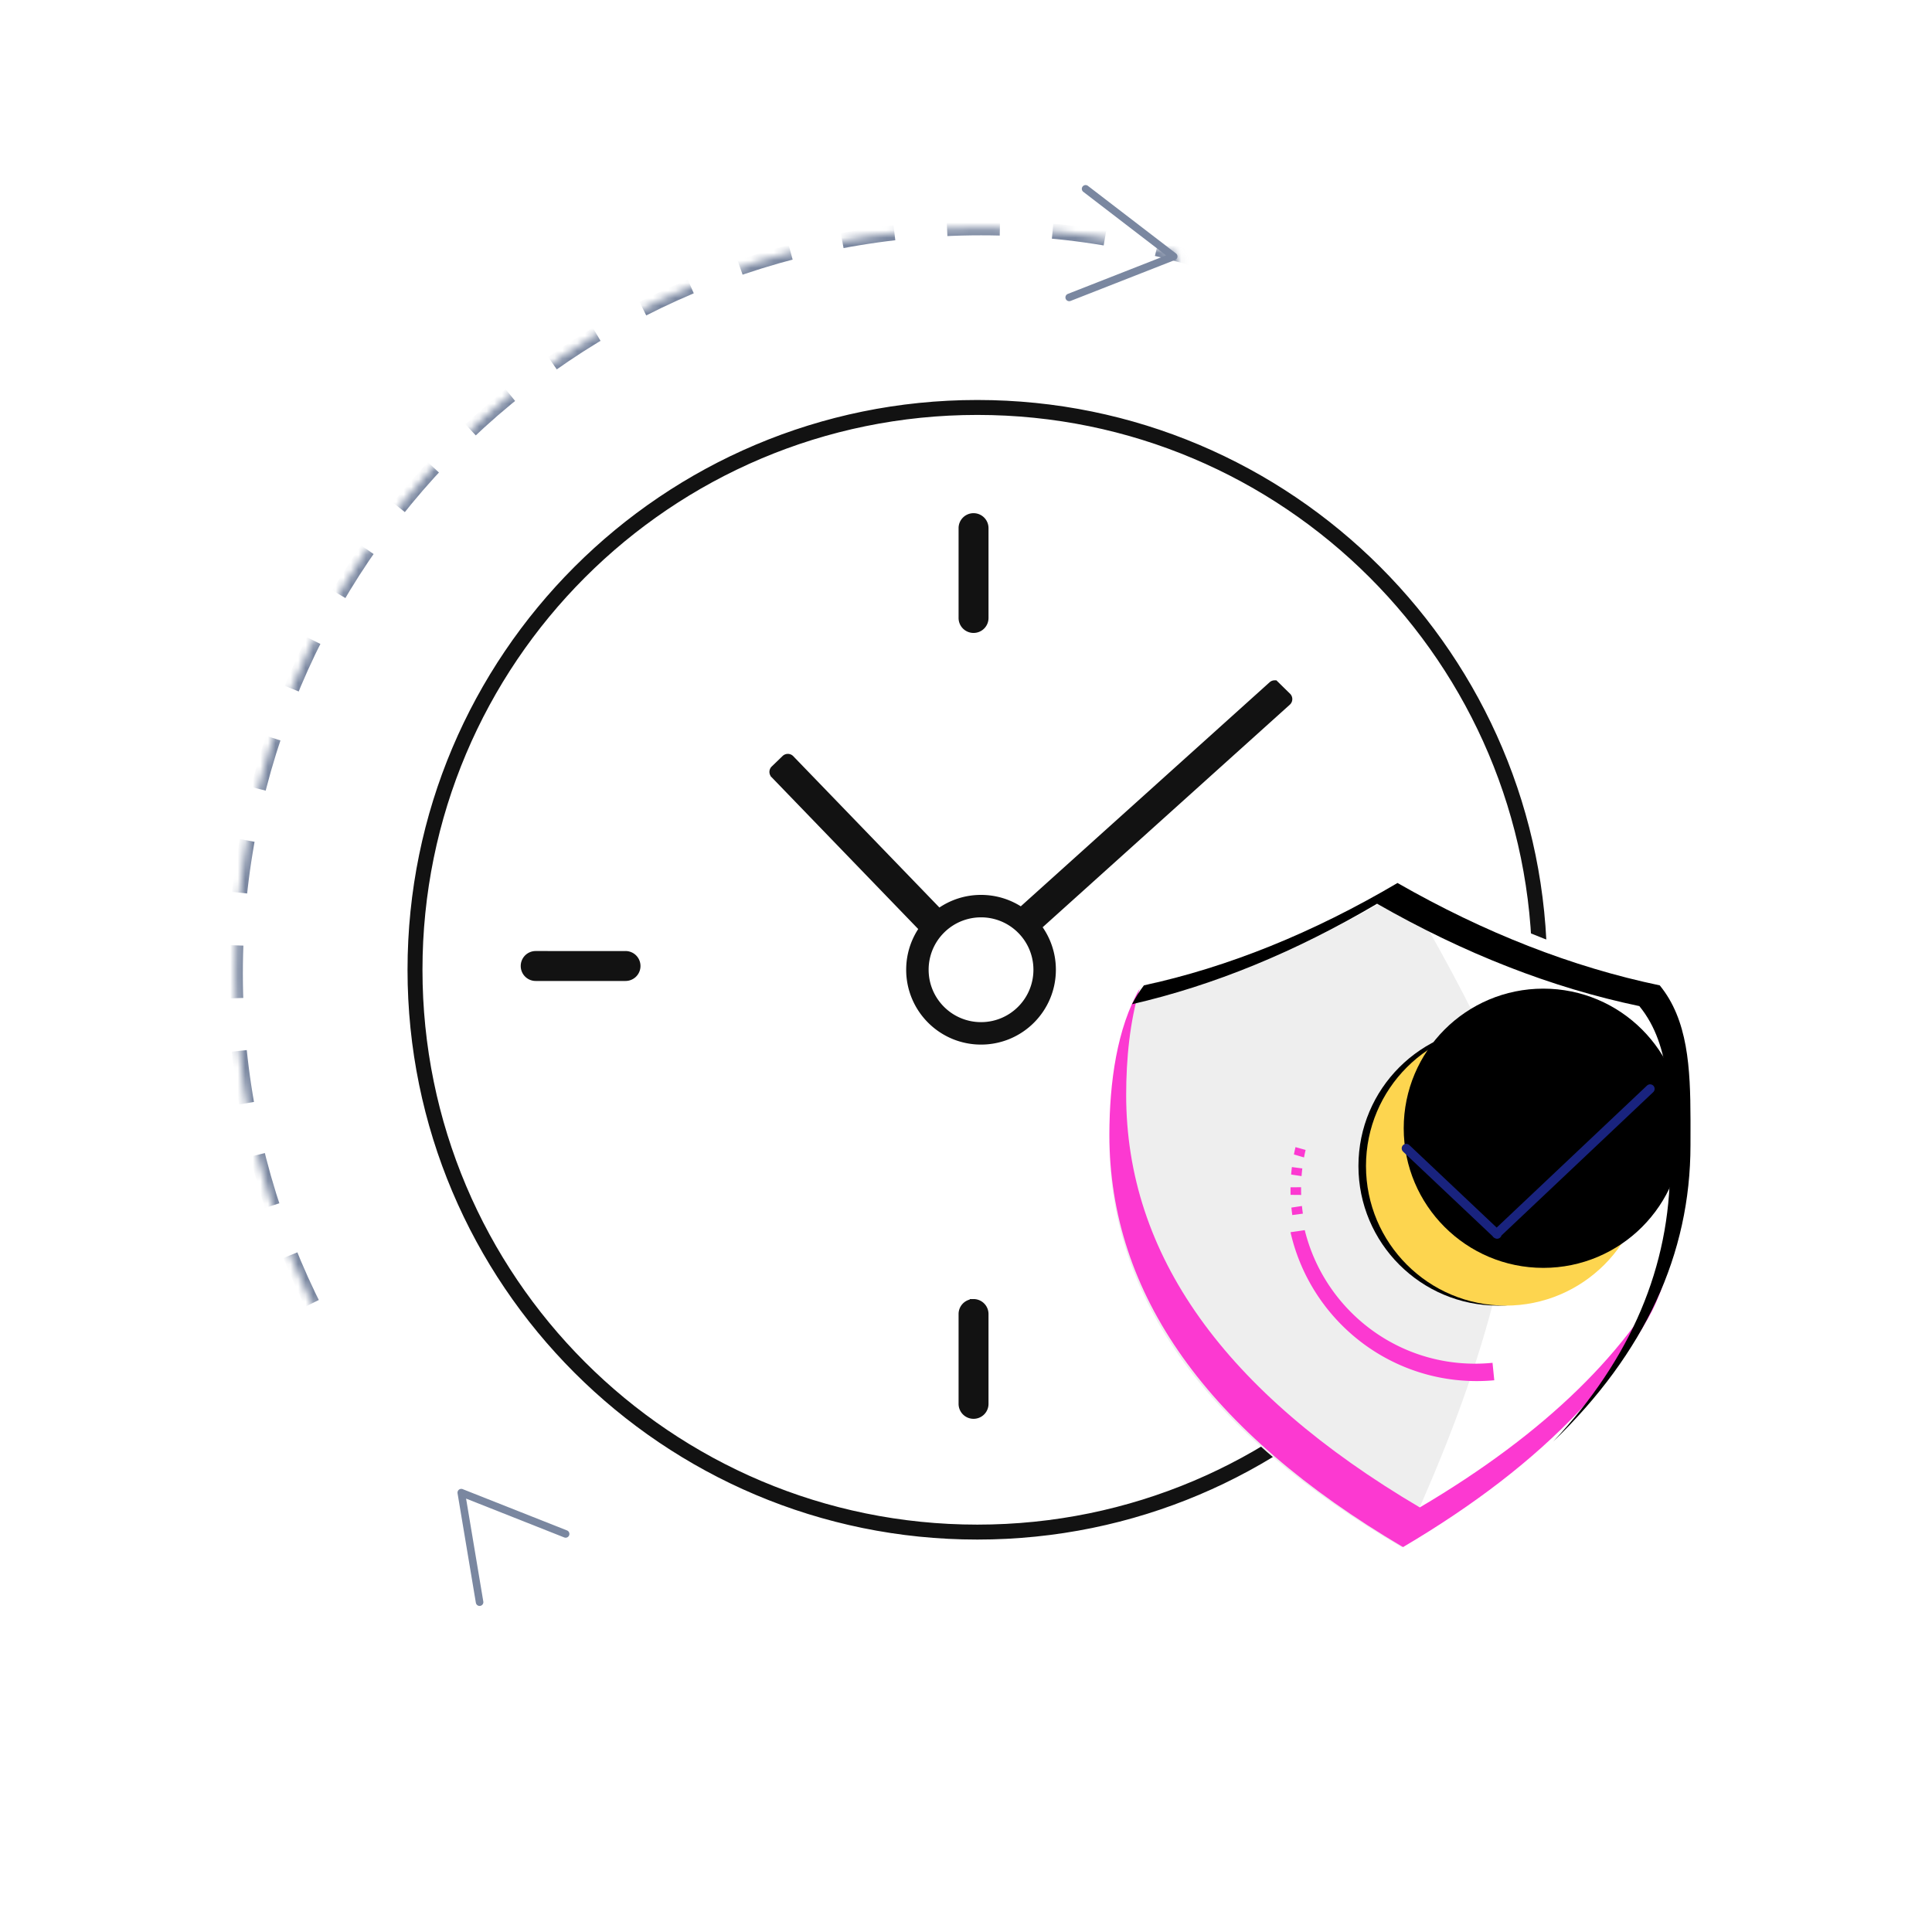 <svg xmlns="http://www.w3.org/2000/svg" xmlns:xlink="http://www.w3.org/1999/xlink" width="256" height="256"><defs><filter id="f" width="104.1%" height="104.1%" x="-2%" y="-2%" filterUnits="objectBoundingBox"><feMorphology in="SourceAlpha" radius="1" result="shadowSpreadInner1"/><feOffset dx="-2" dy="1" in="shadowSpreadInner1" result="shadowOffsetInner1"/><feComposite in="shadowOffsetInner1" in2="SourceAlpha" k2="-1" k3="1" operator="arithmetic" result="shadowInnerInner1"/><feColorMatrix in="shadowInnerInner1" values="0 0 0 0 0.357 0 0 0 0 0.212 0 0 0 0 1 0 0 0 1 0"/></filter><filter id="g" width="105.4%" height="102.7%" x="-4.1%" y="-1.4%" filterUnits="objectBoundingBox"><feOffset dx="-1" in="SourceAlpha" result="shadowOffsetOuter1"/><feColorMatrix in="shadowOffsetOuter1" values="0 0 0 0 0.102 0 0 0 0 0.102 0 0 0 0 0.102 0 0 0 1 0"/></filter><filter id="i" width="116.2%" height="113.5%" x="-9.5%" y="-6.8%" filterUnits="objectBoundingBox"><feOffset dx="5" dy="-5" in="SourceAlpha" result="shadowOffsetInner1"/><feComposite in="shadowOffsetInner1" in2="SourceAlpha" k2="-1" k3="1" operator="arithmetic" result="shadowInnerInner1"/><feColorMatrix in="shadowInnerInner1" values="0 0 0 0 0.767 0 0 0 0 0.505 0 0 0 0 0.116 0 0 0 0.181 0"/></filter><path id="b" d="M165.063 0H0v184.338h71.943V278H278V159.633H165.063z"/><path id="a" d="M139 237.82c54.577 0 98.82-44.243 98.82-98.82 0-54.577-44.243-98.82-98.82-98.82-54.577 0-98.82 44.243-98.82 98.82 0 54.577 44.243 98.82 98.82 98.82Z"/><path id="e" d="M40.176 0c11.563 6.618 23.146 11.14 34.75 13.567 3.737 4.568 4.058 10.901 4.074 17.78v1.447c0 .647-.003 1.297-.003 1.95 0 14.449-6.058 27.535-18.176 39.258 10.315-11.01 15.472-23.18 15.472-36.511 0-8.168.274-15.866-4.072-21.178-11.603-2.427-23.187-6.949-34.75-13.567C26.63 9.141 15.805 13.58 5 16.061c.47-.89.993-1.725 1.574-2.494C17.754 11.14 28.954 6.618 40.176 0Z"/><circle id="h" cx="52.5" cy="38.5" r="18.5"/><mask id="d" width="197.641" height="197.641" x="0" y="0" fill="#fff" maskContentUnits="userSpaceOnUse" maskUnits="objectBoundingBox"><use xlink:href="#a"/></mask></defs><g fill="none"><g transform="translate(-9 -10)"><mask id="c" fill="#fff"><use xlink:href="#b"/></mask><g stroke="#7A87A0" stroke-dasharray="7" stroke-width="2" mask="url(#c)"><use xlink:href="#a" mask="url(#d)"/></g><path stroke="#7A87A0" stroke-linecap="round" stroke-linejoin="round" d="m152.846 35.021 11.674 8.959-13.846 5.43M72.548 222.295l-2.428-14.513 13.829 5.472"/></g><g fill="#121212" fill-rule="evenodd" stroke="#121212"><path d="M129.5 53.5c20.71 0 39.46 8.395 53.033 21.967C196.105 89.039 204.5 107.789 204.5 128.5c0 20.71-8.395 39.46-21.967 53.033-13.572 13.572-32.322 21.967-53.033 21.967-20.71 0-39.46-8.395-53.033-21.967C62.895 167.961 54.5 149.211 54.5 128.5c0-20.71 8.395-39.46 21.967-53.033C90.039 61.895 108.789 53.5 129.5 53.5Zm0 .98c-20.44 0-38.945 8.285-52.34 21.68-13.395 13.395-21.68 31.9-21.68 52.34 0 20.44 8.285 38.945 21.68 52.34 13.395 13.395 31.9 21.68 52.34 21.68 20.44 0 38.945-8.285 52.34-21.68 13.395-13.395 21.68-31.9 21.68-52.34 0-20.44-8.285-38.945-21.68-52.34-13.395-13.395-31.9-21.68-52.34-21.68Z"/><path d="M129 172.632c.41 0 .78.166 1.049.435.268.268.434.64.434 1.049v11.9A1.479 1.479 0 0 1 129 187.5a1.479 1.479 0 0 1-1.483-1.483v-11.9a1.479 1.479 0 0 1 1.483-1.483Zm39.925-81.984 1.683 1.651a.498.498 0 0 1-.037.706l-33.083 29.79a9.375 9.375 0 0 1 1.921 5.7c0 2.601-1.054 4.956-2.758 6.66a9.388 9.388 0 0 1-6.66 2.758 9.388 9.388 0 0 1-6.658-2.758 9.388 9.388 0 0 1-2.759-6.66c0-2.03.643-3.91 1.736-5.449l-19.716-20.417a.498.498 0 0 1 .013-.707l1.438-1.389a.498.498 0 0 1 .707.013l19.663 20.36a9.374 9.374 0 0 1 5.577-1.827c1.972 0 3.802.606 5.315 1.642l33.257-29.945a.498.498 0 0 1 .36-.128Zm-38.933 30.406a7.419 7.419 0 0 0-5.263 2.18 7.419 7.419 0 0 0-2.18 5.262c0 2.055.834 3.915 2.18 5.262a7.419 7.419 0 0 0 5.263 2.18 7.419 7.419 0 0 0 5.262-2.18 7.419 7.419 0 0 0 2.18-5.262 7.419 7.419 0 0 0-2.18-5.263 7.419 7.419 0 0 0-5.262-2.18Zm57.025 5.463A1.479 1.479 0 0 1 188.5 128a1.479 1.479 0 0 1-1.483 1.483h-11.901a1.479 1.479 0 0 1-1.483-1.483 1.479 1.479 0 0 1 1.483-1.483Zm-104.133 0A1.479 1.479 0 0 1 84.367 128a1.479 1.479 0 0 1-1.483 1.483h-11.9A1.479 1.479 0 0 1 69.5 128a1.479 1.479 0 0 1 1.483-1.483ZM129 68.5a1.479 1.479 0 0 1 1.483 1.483v11.901A1.479 1.479 0 0 1 129 83.367a1.479 1.479 0 0 1-1.483-1.483v-11.9A1.479 1.479 0 0 1 129 68.5Z"/></g><path fill="#FFF" fill-rule="evenodd" d="M186.998 205c26-15.061 38.999-32.99 38.999-53.784 0-8.044.275-15.625-4.09-20.856-11.657-2.39-23.293-6.843-34.909-13.36-11.272 6.517-22.523 10.97-33.754 13.36-3.959 5.136-5.244 13.199-5.244 20.856 0 20.794 13 38.723 38.998 53.784Z"/><path fill="#EEE" fill-rule="evenodd" d="M185.713 205C195.904 183.252 201 165.102 201 150.552c0-5.005-5.096-16.19-15.287-33.552-11.19 6.517-22.359 10.97-33.508 13.36-3.93 5.136-5.205 13.199-5.205 20.856 0 20.794 12.904 38.723 38.713 53.784Z"/><path fill="#FC39D1" fill-rule="evenodd" d="M149.223 145.095c0 21.128 12.97 39.343 38.907 54.646 16.6-9.794 27.889-20.78 33.865-32.96l-.017.05c-5.113 14.275-17.136 26.998-36.07 38.169C159.968 189.697 147 171.482 147 150.354c0-6.923 1.016-14.173 4.023-19.363-1.31 4.325-1.8 9.293-1.8 14.104Z"/><g transform="translate(147 116)"><use xlink:href="#e" fill="#FFF" fill-rule="evenodd"/><use xlink:href="#e" fill="#000" filter="url(#f)"/></g><g transform="translate(147 116)"><use xlink:href="#h" fill="#000" filter="url(#g)"/><use xlink:href="#h" fill="#FDD54F" fill-rule="evenodd"/><use xlink:href="#h" fill="#000" filter="url(#i)"/></g><g fill-rule="evenodd" stroke="#19237E" stroke-linecap="round" stroke-width="1.2"><path d="m186.331 152.164 12.043 11.377M218.648 144.278l-20.349 19.224"/></g><path fill="#FC39D1" fill-rule="evenodd" d="M195.44 180.695c.785 0 1.561-.04 2.327-.116l.233 2.315c-.767.07-1.545.106-2.33.106-12.04 0-22.115-8.432-24.67-19.727l1.888-.272c2.497 10.16 11.646 17.694 22.552 17.694ZM172.64 160.814l-1.406.186a24.078 24.078 0 0 1-.118-.989l1.397-.21c.035.34.077.678.127 1.013Zm-.24-3.284c0 .27.004.538.014.806l-1.404-.012a24.65 24.65 0 0 1-.01-.696l.002-.304 1.398-.011v.217Zm-1.217-2.888 1.379.182c-.04.336-.074.675-.1 1.017l-1.38-.209c.026-.332.06-.662.1-.99Zm.478-2.643 1.34.375c-.079.327-.15.658-.213.993l-1.338-.398c.064-.326.134-.65.211-.97Z"/></g></svg>